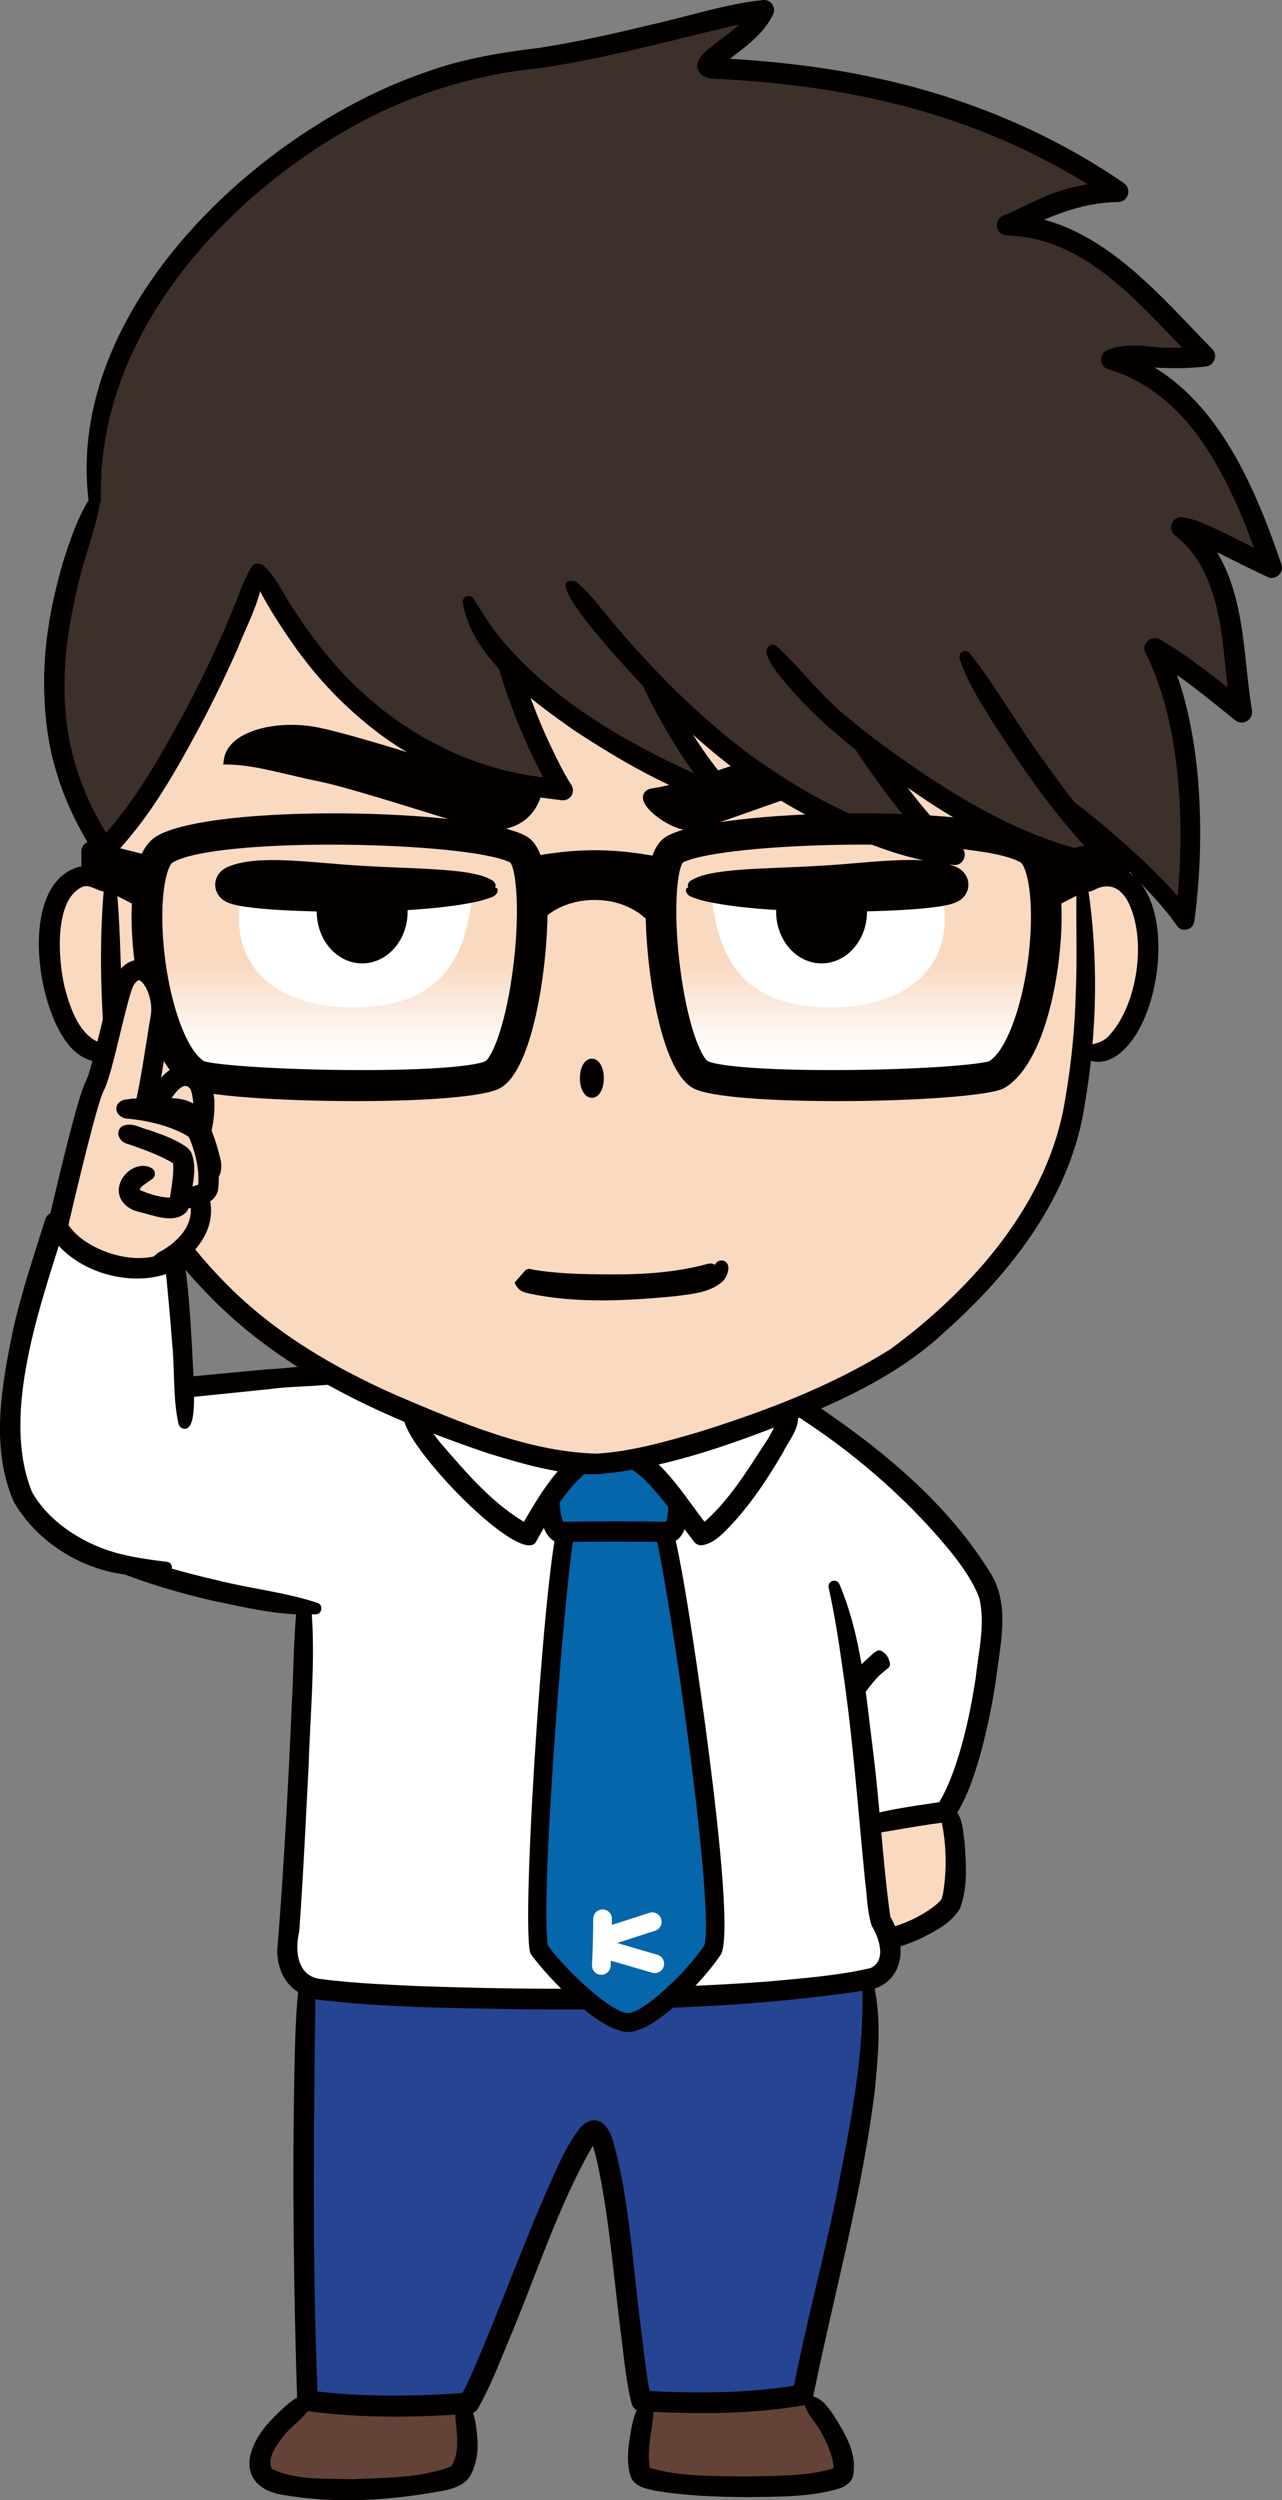 <?xml version="1.0" encoding="UTF-8"?><svg id="_レイヤー_2" xmlns="http://www.w3.org/2000/svg" xmlns:xlink="http://www.w3.org/1999/xlink" viewBox="0 0 303.35 591.34"><rect x="0" y="0" width="303.35" height="591.34" fill="#808080" stroke="none"/><defs><style>.cls-1{fill:none;}.cls-2{fill:#3d302a;}.cls-3{fill:url(#_名称未設定グラデーション_28-2);}.cls-4{fill:#0566ab;}.cls-5{fill:#254592;}.cls-6{fill:#f9d9c0;}.cls-7{fill:#634338;}.cls-8{fill:#231815;}.cls-9{clip-path:url(#clippath-1);}.cls-10{fill:#fff;}.cls-11{fill:#040000;}.cls-12{clip-path:url(#clippath);}.cls-13{fill:url(#_名称未設定グラデーション_28);}</style><clipPath id="clippath"><path class="cls-1" d="M57.92,208.95c16.82-1.15,50.47-3,54.28-.83-1.28,12.09-3.18,28.77-25.64,30.02-22.46,1.25-34.19-11.26-28.64-29.19Z"/></clipPath><clipPath id="clippath-1"><path class="cls-1" d="M222.18,208.95c-14.25-.83-50.47-3-54.28-.83,1.28,12.09,3.18,28.77,25.64,30.02,22.46,1.25,34.19-11.26,28.64-29.19Z"/></clipPath><linearGradient id="_名称未設定グラデーション_28" x1="80.35" y1="256.73" x2="80.35" y2="196.06" gradientUnits="userSpaceOnUse"><stop offset=".1" stop-color="#fff"/><stop offset=".14" stop-color="#fff" stop-opacity=".93"/><stop offset=".22" stop-color="#fff" stop-opacity=".74"/><stop offset=".33" stop-color="#fff" stop-opacity=".43"/><stop offset=".47" stop-color="#fff" stop-opacity=".02"/><stop offset=".48" stop-color="#fff" stop-opacity="0"/></linearGradient><linearGradient id="_名称未設定グラデーション_28-2" x1="201.98" y1="256.73" x2="201.98" y2="196.06" xlink:href="#_名称未設定グラデーション_28"/></defs><g id="ken_kao"><path class="cls-10" d="M81.96,324.28c8.9-1.79,22.13-2.09,53-4.17l52.61,16.68c20.62,19.51,24.31,34.46,14.83,45.86l-130.53-4.17c-5.94-1.79-8.9-17.87-7.12-30.97,1.78-13.1,10.19-21.82,17.21-23.23Z"/><path class="cls-6" d="M224.14,428.23c2.55,4.76,2.47,18.66.81,22.04-1.65,3.38-11.93,8.5-16.72,8.45-4.78-.05-12.8-7.16-12.91-10.78-.11-3.62,2.12-5.32,2.12-5.32-1.64-3.81-2.28-8.42,1.83-14.44"/><path class="cls-11" d="M225.44,427.53c2.55,2.25,2.34,5.47,2.83,8.42.32,5.21.78,10.43-1.14,15.47-2.18,3.59-5.95,5.37-9.27,7.06-2.65,1.19-5.28,2.25-8.55,2.63-6.28.43-14.06-5.98-16.21-11.85-.62-3.19.36-6.45,2.85-8.61,0,0-.77,2.95-.77,2.95-2.45-5.15-1.8-12.7,2.99-16.18,1-.76,2.5.23,2.23,1.44-.48,2.57-1.49,4.56-1.72,6.66-.23,2.05.15,4.05,1.04,6.12l-.77,2.95c-.75.66-1.31,2.25-1.17,3.32.76,2.42,3.05,4.35,5.26,6.03,1.97,1.41,4.24,2.54,5.84,2.3,4.31-.63,9.81-3.26,13.09-6.14.89-.85.88-1.06,1.17-2.24.84-4.94.82-10.33-.01-15.29-.29-1.34-.48-2.64-.22-4.02.13-1.19,1.65-1.78,2.55-1.01h0Z"/><path class="cls-10" d="M176.99,326.46c21.7,8.08,56.1,39.98,57.65,53.21.79,6.75-3.16,37.52-10.88,48.84-7.05.87-18.4,2.88-25.74,4.89"/><path class="cls-11" d="M177.5,325.07c5.7.7,10.4,4.14,15.18,6.97,16.03,10.77,31.51,23.43,41.77,40.16,4.74,7.68,2.07,17.35,1.16,25.56-.86,5.47-1.97,10.89-3.39,16.29-1.5,5.37-3.17,10.75-6.42,15.86-.4.63-1.05.99-1.74,1.06-8.6.94-17.03,3.05-25.69,3.73-.76.06-1.42-.52-1.47-1.28-.04-.57.28-1.08.76-1.31,8.18-3.74,17.02-4.7,25.8-6.05,0,0-1.74,1.06-1.74,1.06,2.61-4.12,4.41-9.24,5.84-14.35,1.43-5.14,2.47-10.44,3.29-15.75.68-6.4,2.36-12.98.85-19.12-1.33-3.55-3.55-6.73-5.88-9.81-9.92-12.42-22.33-23.35-35.65-32.12-4.43-3.08-9.34-4.98-13.74-8.14-1.23-.85-.42-2.97,1.06-2.76h0Z"/><path class="cls-7" d="M191.4,567.93c3.55,2.67,9.57,12.87,8.03,17.18-1.53,4.3-46.14,3.83-47.79,0s.66-14.51,1.84-17.18"/><path class="cls-11" d="M192.29,566.75c2.29.64,3.44,2.35,4.56,3.88,2.83,4.42,6.16,9.52,4.96,15.11-.31,1.28-1.74,2.3-2.97,2.76-7.35,2.22-14.68,1.96-22.19,2.11-7.28-.06-14.4-.29-21.89-1.56-1.87-.48-4.27-.79-5.38-2.97-1.02-2.58-.82-5.46-.6-7.87.62-3.87.91-7.55,3.48-10.81.9-1.08,2.6-.26,2.45,1.09.08,4.8-1.76,10.13-1,14.86.04.35.14.55.19.79-.4-.81-.51-.52-.2-.47,7.19,2.18,15.38,1.89,22.94,2.06,6.82-.22,14.29.07,20.76-1.98.12-.05.01-.04.06-.02.04-.01-.2.16-.24.29.26-2.43-2.08-7.88-4.17-10.73-1.03-1.5-2.2-2.77-2.66-4.56-.4-1.14.76-2.34,1.9-1.98h0Z"/><path class="cls-7" d="M72.77,567.79c-3.55,2.67-13.9,11.16-10.64,17.26s42.83,3.83,46.44,0c3.61-3.83,1.53-14.51.35-17.18"/><path class="cls-11" d="M73.66,568.98c-1.78,3.23-4.97,4.84-7,7.75-1.54,1.95-3.49,5.01-2.36,7.15,5.25,2.77,12.9,2.3,18.9,2.49,7.79-.32,16.28-.23,23.55-3.02,2.76-4.11.62-10.33.94-15.21,0-1.24,1.71-1.78,2.44-.81,1.42,1.75,1.95,3.58,2.36,5.5.63,4.17,1.08,8.14-.98,12.27-1.06,2.34-3.77,3.37-6.05,3.88-13.09,2.46-26.02,3.35-39.07,1-5.85-1.07-8.83-5.12-6.66-10.91,1.57-3.96,4.32-6.74,7.27-9.49,1.41-1.26,2.81-2.59,4.87-2.97,1.31-.28,2.4,1.21,1.78,2.38h0Z"/><path class="cls-5" d="M73.25,462.81c-2.37,26.21-1.28,84.1-.48,104.98,10.72,1.61,25.89,1.61,38.17.59,6.17-9.96,24.32-64.03,29.58-64.42s8.56,55.25,11.29,63.9c11.26.85,29.19.46,38.17-1.44,2.06-13.73,19.42-73.96,15.38-97.39"/><path class="cls-11" d="M74.75,462.94c-.43,34.85-1.03,69.93.46,104.75,0,0-2.08-2.33-2.08-2.33,6.13.88,12.44,1.18,18.73,1.23,6.3.04,12.61-.19,18.88-.71l-1.91,1.17c1.28-2.17,2.45-4.81,3.56-7.36,5.26-12.26,10.89-27.33,16.14-39.56,2.65-5.78,4.7-11.58,8.7-16.79.74-.79,1.25-1.35,2.46-1.71,2.82-.85,4.56,2.22,5.16,4.12,4.11,13.84,4.89,30.61,6.82,44.92.6,4.55,1.31,12.23,2.45,16.45,0,0-2.13-1.7-2.13-1.7,12.38.72,25.25.72,37.48-1.44,0,0-1.93,2.06-1.93,2.06,3.12-16.49,7.49-32.11,10.72-48.44,3.07-15.92,6.39-32.32,5.76-48.48-.04-.75.53-1.39,1.27-1.44,2.03.08,1.5,2.86,1.97,4.26,1.15,7.3.5,14.75-.22,22.03-2.93,24.55-9.74,48.74-14.62,72.81-.15,1.05-.95,1.86-1.93,2.06-12.9,2.25-25.84,2.16-38.87,1.45-1.02-.04-1.87-.75-2.13-1.7-1.42-5.28-1.93-12.05-2.66-17.35-1.69-13.17-2.87-29.17-6.01-41.92-.33-1.22-.83-2.65-1.21-3.18-.05-.14-.16-.04.44.22.19.09.69.1.89.07.19-.02.4-.22.3-.12-.31.3-.54.56-.83.98-8.16,13.87-13.77,31.55-20.12,46.47-2.29,5.47-4.22,10.65-7.24,15.94-.42.71-1.15,1.12-1.91,1.17-12.94.95-25.82,1.12-38.74-.66-1.18-.17-2.04-1.17-2.08-2.33-.84-26.32-1.16-52.58-.64-78.9.19-8.77.41-17.58,2.06-26.31.36-1.74,2.97-1.55,2.99.27h0Z"/><path class="cls-10" d="M202.47,399.66c1.58-3.31,4.88-6.22,7.25-7.8"/><path class="cls-11" d="M201.14,399.01c-.73-.63-.48-.83-.38-1.07,1.1-2.6,3.23-4.5,5.27-6.33.36-.34.7-.7,1.13-.94.48-.16.72-.72,1.82.06.72.51,1.2,1.23,1.43,2.03.42,1.26.04,1.44-.3,1.84-2.13,1.47-3.77,3.51-5.29,5.58-.11.15-.07.36-1,.13-.98-.2-1.95-.65-2.67-1.29h0Z"/><path class="cls-10" d="M71.87,377.87c.65,15.4-3.38,78.32-3.38,78.32,0,0-3.42,12.71,7.03,14.3,17.63,2.7,95.02,4.28,129.84-2.32,7-1.33,6-9.3,2.97-13.99-1.78-7.78-4.31-60.32-10.99-79.09"/><path class="cls-11" d="M73.35,377.81c1.6,11.4.03,27.79-.3,39.36-.69,13.22-1.29,26.45-2.24,39.65-1.12,4.69-.42,10.6,5.01,11.24,0,0,2.47.31,2.47.31,6.7.74,13.59,1.05,20.43,1.36,27.42,1,55.02.95,82.38-1.02,8.3-.77,16.83-1.37,24.88-3.22,3.78-1.75,2.17-6.9.27-10.05-1.16-3.7-1.08-7.4-1.59-10.93-1.62-16.43-2.82-33.27-5.25-49.56-.9-6.54-1.92-13.06-3.32-19.39-.2-.74.26-1.51,1.01-1.67.63-.14,1.26.19,1.52.76,5.31,12.6,6.25,26.17,7.97,39.51,1.62,12.8,2.31,26.78,4.12,39.48,0,0-.33-.78-.33-.78,1.09,1.72,1.86,3.57,2.32,5.55,1.54,5.87-1.43,11.75-7.88,12.3,0,0-2.59.42-2.59.42-34.34,4.93-69.11,4.51-103.69,3.56-6.93-.33-13.81-.66-20.82-1.46-7.16-.35-11.96-4.36-12.13-11.79,1.12-13.56,2.06-29.46,2.82-44.5,0,0,.9-19.55.9-19.55.2-6.53.42-13.06,1.11-19.5.21-1.68,2.68-1.79,2.95-.07h0Z"/><path class="cls-4" d="M156.78,361.33c-1.96-2.15-20.94-2.06-22.71,0-1.77,2.06-8.89,88.4-6.51,99.76,4.63,6.31,15.8,17.26,21.03,17.26s16.23-11.36,20.1-17.26c3.45-8.42-9.94-97.62-11.9-99.76Z"/><path class="cls-11" d="M148.58,480.57c-6.77,0-18.89-12.82-22.81-18.16-.19-.26-.32-.55-.38-.86-2.06-9.84,4.02-98.21,7-101.67.51-.6,1.88-2.19,11.91-2.34,5.4-.09,12.24.25,14.11,2.29h0c2.34,2.56,8.29,46.85,8.54,48.74,2.88,21.52,5.87,48.25,3.78,53.38-.06.13-.12.26-.2.38-3.3,5.03-15.04,18.26-21.95,18.26ZM129.64,460.18c5.22,6.94,15.34,15.95,18.94,15.95s13.72-9.49,18.11-16.05c.86-2.77.34-17.26-3.95-49.56-3.03-22.9-6.58-43.97-7.72-47.68-2.94-1.16-15.98-1.17-19.13-.02-1.89,8.19-8.18,85.3-6.25,97.36ZM155.33,362.99h.02-.02ZM135.51,362.99s0,0,0,0h0Z"/><path class="cls-10" d="M142.29,467.07s-.09,0-.13,0c-1.22-.07-2.15-1.12-2.08-2.35.19-3.21.28-7.88.29-10.9,0-1.22,1-2.21,2.21-2.21h.01c1.22,0,2.21,1.01,2.2,2.23-.02,3.08-.11,7.84-.3,11.14-.07,1.18-1.05,2.09-2.21,2.09Z"/><path class="cls-10" d="M154.94,466.67c-.2,0-.41-.03-.62-.09l-12.26-3.57c-1.12-.32-1.79-1.46-1.55-2.6l.59-2.78c.17-.78.73-1.41,1.49-1.65l11.08-3.57c1.16-.38,2.41.27,2.78,1.44s-.27,2.42-1.43,2.8l-8.99,2.9,9.52,2.78c1.17.34,1.85,1.57,1.51,2.75-.28.97-1.16,1.6-2.13,1.6Z"/><path class="cls-4" d="M158.2,344.42c-2.28-2.15-24.39-2.06-26.47,0-2.08,2.06-2.84,15.72.48,17.94,6.7-.17,19.76-.17,26.47,0,3.2-2.21,1.79-15.79-.48-17.94Z"/><path class="cls-11" d="M132.21,364.76c-.47,0-.93-.14-1.32-.4-1.77-1.18-2.81-3.66-3.19-7.59-.42-4.31.04-11.76,2.35-14.06,2.98-2.97,26.65-3,29.79-.05,2.49,2.35,3.38,10.2,3.04,14.73-.27,3.54-1.2,5.81-2.83,6.94-.42.29-.93.42-1.42.42-6.65-.17-19.7-.17-26.35,0h-.06ZM133.34,346.23c-1.47,2.37-1.23,11.37-.09,13.7,6.57-.14,17.76-.14,24.35,0,.99-2.39.69-11.38-.98-13.69-2.95-1.33-20.15-1.34-23.28-.01Z"/><path class="cls-10" d="M96.82,334.41c6.09,11.79,23.79,28.2,28.14,28.62,6.68-11.79,10.16-16.84,20.02-21.47"/><path class="cls-11" d="M98.13,333.72c1.71.92,2.25,2.41,3.24,3.74.95,1.33,1.92,2.65,2.96,3.93,6.12,7.07,12.59,14.74,20.86,19.23,0,0-2.33,1.22-2.33,1.22,1.25-2.18,2.52-4.37,3.87-6.54,4.01-6.44,9.59-13.94,17.68-14.95.81-.02,1.48.62,1.5,1.43,0,.39-.13.74-.36,1.01-1.71,2.06-3.83,3.01-5.63,4.48-5.82,4.45-9.35,10.7-12.98,17.19-3.49,8.03-41.6-32.92-28.81-30.72h0Z"/><path class="cls-10" d="M187.49,334.41c-5.56,11.79-17.48,28.2-21.45,28.62-2.73-3.37-5.01-7.16-10.45-13.47-2.68-3.11-9.17-6.9-10.6-8"/><path class="cls-11" d="M188.83,335.04c.17,3.19-2.31,5.84-3.59,8.56-3.93,6.71-8.26,13.18-13.8,18.71-1.41,1.35-3.08,2.78-5.14,3.13-.86.18-1.67-.21-2.14-.89-3.9-4.99-7.1-10.11-11.59-14.53-2.74-2.69-6.03-3.88-8.4-7.41-.64-.97.25-2.35,1.39-2.17,10.48,2.41,16.06,13.3,22.36,21.03,0,0-2.14-.88-2.14-.88,0-.04.01-.06.02-.06.21-.07.52-.3.8-.49,5.94-5.22,10.26-12.26,14.55-18.9,1.75-2.32,2.59-5.84,5.06-7.42,1.05-.63,2.48.09,2.62,1.31h0Z"/><path class="cls-10" d="M84.46,324.88c-14.64.4-31.25,2.38-41.73,3.38-22.67,11.2-29.91,23.39-15.22,40.78,16.26,6.77,37.97,10.24,47.46,11.43"/><path class="cls-11" d="M84.51,326.36c-6.82,1.81-13.79,1.23-20.72,2.19,0,0-20.82,2.12-20.82,2.12-13.21,7.7-30.44,17.1-13.62,36.8,0,0-.91-.67-.91-.67,7.35,3.05,15.16,5.15,23.01,6.97,7.88,2,15.93,2.78,23.7,5.35,1.37.42,1.1,2.61-.33,2.67-8.32.5-16.39-1.54-24.47-3.19-8.04-1.86-15.99-4.19-23.74-7.35-5.24-4.92-9.63-12.93-9.05-20.54,1.51-12.64,14.62-20.15,24.93-24.89.02-.01,20.86-1.96,20.88-1.97,7.03-.28,14.04-1.89,21.06-.46,1.45.36,1.5,2.54.08,2.97h0Z"/><path class="cls-6" d="M26.12,209.72c0,15.09-.05,37.19,3.16,56.38,3.76,22.43,24.75,42.66,41.07,54.29,17.81,12.71,49.88,25.92,69.7,25.92s60.65-15.63,76.11-28.2c15.24-12.4,33.45-31.36,37.8-55.19,4.22-23.13,2.9-39.64,2.11-53.21l-24.26-84.38-183.93-2.38-21.76,86.76Z"/><path class="cls-6" d="M26.12,209.72c-8.55-6.92-14.44,1.4-14.44,13.9s5.93,27.99,14.83,25.02"/><path class="cls-11" d="M25.19,210.88c-2,.12-3.6-1.72-5.48-1.21-7.04,2.83-5.96,17.33-4.43,23.76,1.29,5,3.52,11.61,8.68,13.31.83.3,1.78.4,2.68.86,2.14,1.31-.27,3.08-1.83,3.41-2.41.55-4.95-.56-6.78-2.07-9.49-7.78-14.24-40.24.89-43.97,2.97-.4,6.97.7,8.12,3.59.43,1.22-.62,2.41-1.86,2.31h0Z"/><path class="cls-6" d="M256.04,209.72c8.55-6.92,15.63,1.4,15.63,13.9,0,12.5-5.93,27.99-14.83,25.02"/><path class="cls-11" d="M255.11,208.57c.53-1.58,1.89-2.32,3.31-2.94,2.98-1.27,6.88-.91,9.43,1.24,10.68,8.2,6.69,37-4.41,43.3-1.45.81-3.23,1.2-4.85.84-1.28-.33-3.47-1.43-2.41-2.99.61-.7,1.9-.89,2.63-1.08,1.28-.38,2.46-.77,3.43-1.8,6.96-7.23,9.32-23.3,4.49-32.22-2.02-3.39-4.75-4.13-7.96-2.37-1.46.79-4.29.29-3.63-1.99h0Z"/><path class="cls-11" d="M27.6,209.72c1.49,16.8.69,33.66,3.15,50.32,1.38,16.57,10.5,31.06,22.01,42.83,11.58,12.03,25.98,20.5,41.18,27.21,14.82,6.29,31.11,13.32,47.16,13.73,8.01-.44,16.26-2.78,24.05-5.05,15.74-4.91,31.7-10.94,45.63-19.72,19.41-14.3,37.48-34.68,41.28-59.15,1.43-8.22,2.26-16.54,2.49-24.88.38-8.34.01-16.71.18-25.2.01-.74.63-1.34,1.37-1.32.67.01,1.21.52,1.3,1.16,2.52,16.82,2.23,34.23-.64,51.03-3.05,21.76-17.18,40.09-33.19,54.29-9.34,8.83-21.35,14.89-33.04,19.78-15.91,6.31-32.07,12.47-49.29,13.95-8.91.14-17.19-2.37-25.52-4.89-24.14-8.15-48.42-18.9-66.41-37.55-12.09-12.29-21.7-28.04-23.21-45.6-1.95-16.91-2.99-33.98-1.48-50.94.09-.82.82-1.42,1.64-1.33.71.08,1.25.64,1.32,1.33h0Z"/><path class="cls-11" d="M54.01,179.78c6.53.08,13.65,2.38,21.95,4.07,8.31,1.68,33.23,9.96,37.97,11.09,4.75,1.13,13.15-.3,13.74-11.02-2.25-.83-10.53,1.88-13.71.81-13.59-4.6-33.38-10.69-39.79-11.78-8.9-1.52-19.38,1.01-20.17,6.84Z"/><path class="cls-11" d="M116.77,196.31c-1.12,0-2.16-.13-3.07-.35-1.84-.44-6.67-1.94-12.26-3.67-9.17-2.84-20.59-6.38-25.67-7.41-2.51-.51-4.91-1.07-7.22-1.62-5.41-1.27-10.09-2.37-14.54-2.43l-1.19-.02.16-1.18c.25-1.83,1.32-3.49,3.11-4.81,3.99-2.94,11.33-4.12,18.29-2.93,6.25,1.07,25.6,6.97,39.95,11.83,1.46.49,4.55,0,7.29-.45,3.19-.52,5.21-.81,6.45-.35l.73.27-.04.78c-.25,4.53-1.83,7.92-4.69,10.06-2.23,1.67-4.9,2.28-7.27,2.28ZM55.39,178.77c4.28.24,8.83,1.31,13.63,2.44,2.29.54,4.67,1.1,7.16,1.6,5.19,1.05,16.66,4.61,25.88,7.46,5.55,1.72,10.35,3.21,12.13,3.63,2.39.57,5.9.46,8.6-1.56,2.14-1.6,3.41-4.13,3.77-7.53-1.07,0-3.03.3-4.62.55-3.12.5-6.35,1.02-8.3.36-14.27-4.83-33.47-10.69-39.63-11.74-6.33-1.08-13.19-.03-16.68,2.55-.92.67-1.56,1.42-1.93,2.24Z"/><path class="cls-11" d="M224.49,177.51c-6.53.36-13.65,2.97-21.95,5.01-8.31,2.04-33.23,11.39-37.97,12.73-4.75,1.34-15.11-7.05-9.99-7.76,11.47-1.59,41.84-14.26,49.74-15.95,8.9-1.9,19.38.17,20.17,5.97Z"/><path class="cls-11" d="M163.44,196.45c-3.37,0-7.72-2.68-9.79-4.91-1.29-1.38-1.76-2.6-1.4-3.62.2-.57.74-1.28,2.18-1.48,6.74-.93,20.61-5.93,31.75-9.95,7.87-2.84,14.67-5.29,17.92-5.98,7.01-1.49,14.38-.61,18.37,2.2,1.76,1.24,2.82,2.86,3.07,4.67l.15,1.14-1.14.06c-4.45.25-9.35,1.61-14.54,3.06-2.31.64-4.71,1.31-7.22,1.93-5.09,1.25-16.5,5.28-25.68,8.52-5.59,1.97-10.42,3.68-12.26,4.2-.44.12-.91.18-1.41.18ZM210.89,171.91c-2.08,0-4.24.22-6.35.67-3.11.67-9.85,3.09-17.65,5.91-11.82,4.26-25.21,9.09-32.17,10.05-.41.06-.52.15-.52.16.03.07.34.98,2.09,2.42,2.38,1.97,6,3.67,8,3.12,1.78-.5,6.58-2.19,12.13-4.16,9.22-3.25,20.69-7.3,25.88-8.58,2.49-.61,4.87-1.27,7.16-1.91,4.81-1.34,9.38-2.61,13.69-3.03-.36-.79-.99-1.5-1.87-2.12-2.33-1.64-6.17-2.53-10.36-2.53Z"/><path class="cls-10" d="M57.92,208.95c17.14-.21,50.47-3,54.28-.83-1.28,12.09-3.18,28.77-25.64,30.02-22.46,1.25-34.19-11.26-28.64-29.19Z"/><ellipse class="cls-11" cx="140.05" cy="255.02" rx="1.78" ry="3.57"/><path class="cls-11" d="M140.05,259.65c-1.64,0-2.83-1.95-2.83-4.63s1.19-4.63,2.83-4.63,2.83,1.95,2.83,4.63-1.19,4.63-2.83,4.63ZM140.01,252.5c-.14.09-.69.98-.69,2.52s.55,2.43.77,2.52c.14-.09.69-.97.69-2.52s-.55-2.43-.77-2.52Z"/><g class="cls-12"><ellipse class="cls-11" cx="85.7" cy="215.63" rx="8.21" ry="9.67"/><path class="cls-11" d="M85.7,227.86c-5.93,0-10.75-5.48-10.75-12.22s4.82-12.22,10.75-12.22,10.75,5.48,10.75,12.22-4.82,12.22-10.75,12.22ZM85.7,208.52c-3.12,0-5.66,3.19-5.66,7.11s2.54,7.11,5.66,7.11,5.66-3.19,5.66-7.11-2.54-7.11-5.66-7.11Z"/></g><path class="cls-10" d="M222.18,208.95c-15.18-1.46-50.47-3-54.28-.83,1.28,12.09,3.18,28.77,25.64,30.02,22.46,1.25,34.19-11.26,28.64-29.19Z"/><g class="cls-9"><ellipse class="cls-11" cx="194.4" cy="215.63" rx="8.21" ry="9.67"/><path class="cls-11" d="M194.4,227.86c-5.93,0-10.75-5.48-10.75-12.22s4.82-12.22,10.75-12.22,10.75,5.48,10.75,12.22-4.82,12.22-10.75,12.22ZM194.4,208.52c-3.12,0-5.66,3.19-5.66,7.11s2.54,7.11,5.66,7.11,5.66-3.19,5.66-7.11-2.54-7.11-5.66-7.11Z"/></g><path class="cls-2" d="M25.33,94.97c20.17-2.38,240.1,41.58,246.23,63.14,3.56,12.51-71.2,10.72-95.53,7.74-24.33-2.98-105.02-28.99-115.11-31.37-20.17,5.96-30.85,9.93-36.79,3.97-4.75-2.38,1.19-43.48,1.19-43.48Z"/><path class="cls-2" d="M22.46,118.4C17.71,71.54,71.82,20.06,122.93,14.36c21.36-2.38,51.41-11.92,57.75-11.91-3.16,7.15-17.86,13.46-11.72,13.72,36.05,1.56,67.89,10.1,95.58,29.16-14.24.79-18.29,4.76-26.2,7.94,19.78,0,34.91,19.06,46.77,30.97-15.03,1.59-14.24-1.59-22.15.79,15.82,4.76,27.69,18.27,37.97,49.24-11.87-5.56-16.61-8.74-21.36-9.53,13.45,10.32,11.87,30.97,14.24,43.68-12.66-10.32-16.61-12.71-20.57-15.09,9.49,19.06,9.49,46.06,7.12,64.33-6.72-9.53-23.93-24.42-29.27-28.59"/><path class="cls-11" d="M20.99,118.55C15.23,73.23,61.26,30.6,100.74,17.07c8.5-3.13,17.96-4.69,26.78-5.74,8.77-1.34,17.52-3.32,26.24-5.42C162.01,4.09,172.28.79,180.69,0c1.77-.11,3.04,1.88,2.22,3.44-2.99,6.08-8.66,8.77-13.2,12.97.04-.05,0,.03.14-.29l.06-.25c.06-.57,0-1.07-.4-1.6-.25-.33-.44-.44-.74-.58-.13-.03.01-.01,0,0,13.68.67,27.34,2.12,40.73,5.25,20.07,4.55,39.42,12.66,56.43,24.37,1.11.76,1.4,2.29.64,3.4-.45.66-1.15,1.03-1.89,1.07-9.52.13-16.81,3.72-25.43,7.76,0,0-.9-4.71-.9-4.71,5.2,0,10.32,1.28,14.95,3.37,13.55,6.19,23.48,18.16,33.53,28.33,1.44,1.36.51,3.99-1.45,4.12-5.34.73-11.65.44-16.95-.12-1.53-.01-3.09.31-4.77.81v-4.63c22.42,6.62,32.66,30.54,39.56,50.79.72,1.92-1.45,3.89-3.28,2.96-3.57-1.67-7.12-3.43-10.62-5.18-3.48-1.7-6.95-3.59-10.15-4.14l1.87-4.34c3.43,2.63,6.17,6.12,8.09,9.9,5.57,10.94,5.15,23.57,7.11,35.26.25,1.35-.64,2.65-1.99,2.9-.73.13-1.46-.08-2-.52-6.54-5.3-13.02-10.65-20.26-14.93,0,0,3.41-3.17,3.41-3.17,5.02,10.26,7.17,21.44,8.11,32.5.87,11.09.57,22.23-.92,33.24-.23,1.96-3,2.66-4.08.98-1.85-2.65-4.05-5.2-6.32-7.67-6.92-7.4-14.34-14.48-21.93-21.17-.57-.49-.63-1.35-.14-1.91.46-.52,1.23-.6,1.79-.21,2.83,2.02,5.49,4.18,8.16,6.35,7.96,6.75,15.78,13.58,22.13,21.98,0,0-4.09,1.02-4.09,1.02,1.26-10.68,1.62-21.53.7-32.22-.94-10.65-3.09-21.33-7.75-30.72-1.14-2.09,1.44-4.4,3.37-3.19,7.46,4.37,14.22,9.88,20.92,15.27,0,0-3.99,2.38-3.99,2.38-1.97-11.43-1.38-23.47-6.59-33.94-1.64-3.25-3.89-6.1-6.71-8.28-1.06-.82-1.26-2.35-.44-3.41.57-.74,1.48-1.06,2.33-.91,2.25.39,4.27,1.18,6.13,2.01,5.39,2.49,10.5,5.27,15.85,7.74,0,0-3.3,2.95-3.3,2.95-3.4-10.1-7.36-20.09-13.06-28.86-5.54-8.7-13.36-15.92-23.33-18.83-1.28-.39-2-1.75-1.6-3.03.24-.79.87-1.37,1.6-1.6,3.49-1.37,8.36-1,11.89-.55,3.49.25,7.09.03,10.7-.34l-1.45,4.12c-12.93-12.79-25.6-29.7-45.07-30.24-1.34,0-2.43-1.09-2.44-2.44,0-1.03.64-1.91,1.53-2.27,4.24-1.7,8.29-4.14,12.77-5.61,4.65-1.59,9.48-2.23,14.2-2.51l-1.25,4.47c-16.52-11.35-35.24-19.18-54.76-23.6-12.81-2.96-25.98-4.45-39.13-5.11-1.15.01-2.83-.26-3.64-1.36-1.82-2.49.93-4.91,2.74-6.22,3.57-2.89,8.13-5.69,10.08-9.61,0,0,2.22,3.44,2.22,3.44-3.86.31-8.67,1.6-12.66,2.53-12.78,3.17-26.77,6.66-39.79,8.66-17.82,1.67-34.65,7.41-49.85,16.84-29.3,18.1-55.49,49.23-54.44,85.32.04.83-.6,1.53-1.42,1.56-.76.03-1.41-.52-1.52-1.26h0Z"/><path class="cls-2" d="M60.93,134.48c4.35,5.56,21.56,48.44,72.19,52.41-4.03-6.07-12.62-25.01-15.12-38.37"/><path class="cls-11" d="M62.09,133.56c3.3,2.79,4.56,6.33,6.84,9.7,2.08,3.21,4.21,6.39,6.59,9.36,12.63,16.58,31.4,28.51,52.15,31.13,0,0,5.63.74,5.63.74l-2.17,3.72c-3.85-6.13-6.63-12.41-9.3-19.03-1.07-2.84-8.29-21.39-3.72-21.75.55.02,1.01.36,1.21.83,3.81,9.48,6.63,19.25,11.12,28.45,1.43,3.06,2.97,6.14,4.67,8.83.79,1.09.52,2.65-.63,3.38-.48.3-1.03.41-1.55.35-2.03-.25-6.96-.89-8.91-1.14-12.73-2.42-25.22-7.48-35.48-15.52-6.33-4.92-12.01-10.67-16.83-17.03-1.65-2-17.96-24.84-9.62-22.03h0Z"/><path class="cls-2" d="M146.96,143.21c5.34,17.27,17.21,37.52,25.12,45.27-9.69-2.38-54.19-23.63-61.31-46.46"/><path class="cls-11" d="M148.38,142.77c2.54,3.62,3.41,7.8,5.34,11.69,5.3,11.4,11.5,23.07,20.09,32.25,1.88,1.64.05,4.91-2.3,4.17-12.96-4.14-24.52-10.83-35.81-18.24-10.07-7.14-24.15-17.12-26.2-30.22-.06-.76.5-1.42,1.25-1.49.53-.05,1.01.22,1.28.64,1.7,2.72,3.31,5.3,5.16,7.86,11.94,15.19,29.35,25.33,46.67,33.34,2.92,1.28,6.01,2.56,8.82,3.31l-2.3,4.17c-3.29-3.31-5.92-6.9-8.4-10.58-6.13-9.21-11.11-19.12-15.01-29.47-.55-1.82-3.05-7.81.18-8.08.52,0,.97.27,1.25.66h0Z"/><path class="cls-2" d="M135.1,138.45c9.49,12.71,26.7,32.76,46.28,45.86,15.77,10.56,34.41,17.27,44.5,17.87-11.87-10.13-26.7-33.62-33.82-46.72"/><path class="cls-11" d="M136.28,137.56c3.77,3.05,6.32,7,9.45,10.53,9.11,10.69,19.13,20.77,30.24,29.31,14.62,10.86,31.85,20.11,50.04,22.38,0,0-1.69,4.23-1.69,4.23-7.46-6.64-13.38-14.45-19.06-22.52-1.24-1.64-20.88-30.83-12.03-26.68,11.29,15.19,19.96,32.81,34.2,45.54,1.79,1.39.53,4.48-1.69,4.23-9.96-.88-19-4.36-27.96-8.35-8.76-4.02-17.15-9-24.78-14.93-7.62-5.92-14.65-12.5-21.24-19.47-1.8-1.94-25.44-26.82-15.48-24.27h0Z"/><path class="cls-2" d="M182.56,153.74c9.49,12.71,18.39,20.45,37.97,33.55,15.77,10.56,34.41,17.27,44.5,17.87-11.87-10.13-29.67-36.93-36.79-50.03"/><path class="cls-11" d="M183.75,152.84c6.14,5.52,10.7,12.14,17.27,17.2,6.23,5.23,12.98,9.92,19.83,14.5,13.34,8.67,28.43,16.33,44.33,18.2,0,0-1.7,4.25-1.7,4.25-11.68-10.86-20.69-23.88-29.22-37.22-2.74-4.45-5.55-8.9-7.18-14.01-.23-.72.17-1.49.88-1.72.55-.18,1.13.01,1.47.43,6.44,8.13,11.4,17.17,17.55,25.49,5.89,8.21,12.11,16.68,19.62,23.34,1.04.86,1.17,2.42.28,3.44-.51.59-1.26.87-1.98.82-4.46-.33-8.62-1.31-12.69-2.52-12.11-3.7-23.62-9.3-34.07-16.43-10.32-7.02-20.76-14.44-29.32-23.73-1.63-1.96-10.14-10.49-6.58-12.26.52-.21,1.1-.11,1.52.22h0Z"/><path class="cls-2" d="M60.93,134.48c-3.56,13.7-22.55,53.41-36.19,66.51-8.9-13.7-20.47-37.33-2.28-82.59"/><path class="cls-11" d="M62.36,134.85c-.35,6.66-3.69,12.37-6.06,18.39-2.59,5.86-5.38,11.63-8.34,17.31-6.14,11.45-12.31,22.73-21.53,32.22-1.07,1.09-2.95.87-3.74-.43-4.01-6.14-7.38-12.91-9.45-20.08-2.15-7.16-2.87-14.66-2.79-22.06.11-9.27,1.88-18.34,4.44-27.16,1.59-5.06,3.47-10.65,6.33-15.13.75-1.3,2.85-.44,2.48,1.01-1.27,7.15-4.12,13.64-5.48,20.59-3.28,13.53-4.42,27.96-.35,41.39,1.95,6.66,5.06,12.89,8.91,18.77l-3.74-.43c8.46-8.8,14.79-20.12,20.67-30.92,4.4-8.34,8.51-16.88,11.99-25.64,1.16-2.95,2.15-5.89,3.83-8.62.44-.72,1.38-.95,2.09-.51.48.29.73.8.73,1.33h0Z"/><path class="cls-11" d="M117.01,210.08c-2.34-3.07-15.24-1.3-31.26-1.65-10.68-.23-24.14-2.24-30.14.32-4.74,2.03,21.11,3.33,30.46,3.41,13.8.12,32.48-.06,30.94-2.08Z"/><path class="cls-11" d="M115.41,210.4c-1.97-.44-4.6-.17-7.05.04-2.54.26-5.07.51-7.6.76-5.11.49-10.3.84-15.54.91-5.3,0-10.44-.36-15.45-.51-2.5-.07-4.97-.11-7.3.03-1.17.05-2.27.19-3.29.36-.49.1-.97.21-1.37.33l-.57.19c-.63-1.4-.93-2.08-1.39-2.71-.08-.13-.18-.25-.3-.35-.05-.08-.14-.14-.22-.18-.08-.07-.15,0,.02-.08.25-.14.73-.8,1.1-1.63.26-.49.43-.94.66-1.51.09-.22.04-.09.05-.12h0s.02.01.02.01c.09.03.32.1.54.15.47.11,1.03.22,1.6.31,1.15.19,2.38.35,3.61.5,2.47.29,4.98.53,7.5.75,5.04.43,10.14.8,15.17,1.02,5.09.22,10.18.44,15.29.66,2.53.13,5.07.25,7.62.38,2.49.1,5.17.28,7.35.05.14-.02.32-.02.36.05,0-.04.23.27.3.35.06.06.14.1.22.13,0,0,0,.01,0,.02,0,0,.02,0,.04,0-.05,0-.09.01-.13.02-.09.04.09-.04.12-.08.13-.1.24-.24.41-.28.13-.03.3,0,.46.17.15.16.17.69.03.92-.31.61-.66.82-1.03,1.02-2.78,1.13-5.28,1.48-7.9,1.93-2.59.4-5.17.68-7.75.91-5.17.44-10.31.64-15.48.74-5.23.05-10.38-.03-15.58-.24-2.6-.11-5.2-.26-7.83-.49-1.32-.12-2.65-.26-4.03-.46-.69-.1-1.4-.22-2.18-.39-.4-.09-.8-.18-1.31-.36-.26-.09-.56-.2-.93-.37-.27-.15-.39-.19-.79-.46-.19-.14-.28-.19-.58-.48-.27-.29-.42-.39-.79-1.02-.15-.27-.27-.55-.37-.84-.11-.37-.19-.81-.19-1.22-.01-.88.19-1.47.52-2.14.24-.43.48-.73.79-1.05.18-.17.36-.32.55-.47.61-.44,1-.59,1.26-.7l1.25-.45c.82-.26,1.6-.43,2.36-.58,1.51-.26,2.96-.41,4.35-.46,2.8-.13,5.46-.02,8.09.13,5.24.31,10.32.88,15.28,1.15,5.01.32,10.09.46,15.23.72,2.57.14,5.16.3,7.79.6,1.32.16,2.64.35,3.98.65,1.34.31,2.72.66,4.1,1.51.48.27.77.77.79,1.19.03.39-.18.65-.5.8-.55.23-.91.28-1.39.19Z"/><path class="cls-11" d="M163.09,210.08c2.34-3.07,15.24-1.3,31.26-1.65,10.68-.23,24.14-2.24,30.14.32,4.74,2.03-21.11,3.33-30.46,3.41-13.8.12-32.48-.06-30.94-2.08Z"/><path class="cls-11" d="M163.59,208.21c1.39-.85,2.77-1.2,4.1-1.51,1.34-.29,2.66-.48,3.98-.65,2.63-.31,5.22-.47,7.79-.6,5.14-.26,10.22-.4,15.23-.72,4.96-.27,10.04-.84,15.28-1.15,2.63-.15,5.29-.25,8.09-.13,1.39.05,2.84.2,4.35.46.77.15,1.54.32,2.36.58l1.25.45c.26.11.65.26,1.26.7.19.15.37.29.55.47.3.32.54.62.79,1.05.33.67.53,1.26.52,2.14,0,.42-.08.86-.19,1.22-.09.28-.22.57-.37.84-.37.63-.51.73-.79,1.02-.3.29-.39.34-.58.48-.39.28-.52.32-.79.46-.37.18-.68.29-.93.37-.52.17-.91.26-1.31.36-.78.17-1.48.29-2.18.39-1.38.2-2.7.34-4.03.46-2.64.23-5.24.38-7.83.49-5.2.21-10.35.3-15.58.24-5.17-.1-10.31-.3-15.48-.74-2.58-.22-5.17-.51-7.75-.91-2.62-.45-5.11-.79-7.9-1.93-.27-.14-.47-.26-.72-.54-.09-.11-.2-.25-.31-.47-.08-.17-.12-.38-.09-.63.07-.45.39-.46.53-.47.17.02.28.15.42.26.1.11.29.14.05.08.08-.05.16-.1.23-.15.05-.04.09-.1.12-.15,0-.04.18-.21.15-.18l.08-.06c.11-.02.19-.02.31,0,2.18.22,4.86.04,7.35-.05,2.55-.13,5.09-.26,7.62-.38,5.12-.22,10.2-.44,15.29-.66,5.03-.22,10.13-.59,15.17-1.02,2.52-.22,5.04-.46,7.5-.75,1.23-.15,2.45-.3,3.61-.5.57-.09,1.13-.2,1.6-.31.23-.05.45-.11.54-.15h.02s0-.01,0-.01c.02.03-.03-.09.05.12.23.58.39,1.02.66,1.51.37.83.84,1.49,1.1,1.63.18.08.1,0,.02.08-.08.04-.17.1-.22.18-.11.1-.22.22-.3.35-.45.63-.76,1.31-1.39,2.71l-.57-.19c-.4-.13-.88-.24-1.37-.33-1.02-.17-2.12-.31-3.29-.36-2.33-.13-4.8-.1-7.3-.03-5.01.15-10.15.5-15.45.51-5.24-.07-10.43-.41-15.54-.91-2.52-.25-5.05-.51-7.6-.76-2.45-.21-5.09-.47-7.05-.04-.34.07-.59.04-.89-.02-.31-.08-.67-.19-.87-.46-.33-.36-.05-1.32.66-1.7Z"/><path class="cls-11" d="M124.13,300.65c.76-.88,1.43-.45,2.34-.3,6.77,1.09,13.77,1.07,20.64,1.06,6.77-.07,13.64-.68,20.11-2.42.83-.2,1.27-.29,1.95.17.34-.85,1.3-1.27,2.15-.93,1.89.81.8,3.63-.21,4.73-3.06,2.85-7.52,3.08-11.35,3.62-11.53,1.07-23.15,1.77-34.56-.64-1.07-.3-2.43-.39-3.36-2.43-.04-.1-.02-.2.04-.28l2.25-2.58h0Z"/><path class="cls-13" d="M122.64,200.89c-11.09-5.97-72.1-6.89-83.7,0-7.97,4.74-4.03,46.4,7.56,53.29,4.35,2.58,62.52,4.13,70.09,0,8.16-4.46,12.91-49.6,6.05-53.29Z"/><path class="cls-3" d="M159.69,200.89c11.09-5.97,72.1-6.89,83.7,0,7.97,4.74,4.03,46.4-7.56,53.29-4.35,2.58-62.52,4.13-70.09,0-8.16-4.46-12.91-49.6-6.05-53.29Z"/><path class="cls-11" d="M84.25,260.43c-17.83,0-36.4-1.22-39.6-3.12-9.85-5.85-13.52-27.92-13.52-40.46,0-10.32,2-16.75,5.96-19.09,13.08-7.77,75.21-6.56,87.26-.08h0c2.22,1.19,5.17,4.31,5.21,17.52.04,12.54-3.22,37.79-11.24,42.17-3.94,2.15-18.73,3.06-34.07,3.06ZM48.23,250.97c2.2.77,14.74,1.91,33.11,2.1,23.06.22,32.01-1.26,33.52-2.09,1.09-.63,3.99-5.91,5.98-18.14,2.37-14.6,1.54-26.67-.09-28.84-10.04-5.02-69.43-6.23-79.95.02-.9.62-2.67,5.11-2.36,15.03.45,14.3,4.92,28.83,9.81,31.92Z"/><path class="cls-8" d="M154.5,214.21s-4.88-4.82-13.8-4.82-13.8,4.82-13.8,4.82v-8.27s6.48-1.38,13.8-1.38,13.8,1.38,13.8,1.38v8.27Z"/><path class="cls-11" d="M154.5,217.68c-.88,0-1.75-.34-2.41-.98-.21-.2-4.17-3.85-11.4-3.85s-11.24,3.69-11.4,3.85c-1,.95-2.49,1.23-3.75.68-1.27-.55-2.1-1.79-2.1-3.18v-8.27c0-1.64,1.14-3.05,2.74-3.39.28-.06,6.92-1.45,14.52-1.45s14.24,1.39,14.52,1.45c1.6.34,2.74,1.75,2.74,3.39v8.27c0,1.4-.84,2.66-2.12,3.2-.43.18-.88.27-1.34.27Z"/><polygon class="cls-11" points="34.98 212.98 21.61 206.17 21.61 201.35 34.98 204.71 34.98 212.98"/><path class="cls-11" d="M34.98,215.34c-.36,0-.73-.08-1.06-.26l-13.37-6.81c-.79-.4-1.29-1.21-1.29-2.1v-4.82c0-.73.33-1.41.91-1.86.57-.45,1.32-.61,2.02-.43l13.37,3.37c1.05.26,1.78,1.21,1.78,2.29v8.27c0,.82-.42,1.58-1.12,2.01-.37.23-.8.35-1.23.35ZM23.96,204.72l8.67,4.42v-2.59l-8.67-2.18v.35Z"/><path class="cls-11" d="M198.08,260.43c-15.35,0-30.13-.9-34.07-3.06-8.02-4.39-11.28-29.64-11.24-42.18.04-13.21,2.99-16.32,5.21-17.52,12.05-6.48,74.18-7.7,87.26.08,3.95,2.35,5.96,8.77,5.96,19.09,0,12.54-3.67,34.62-13.52,40.47-3.2,1.9-21.78,3.12-39.6,3.12ZM161.59,204c-1.62,2.16-2.46,14.23-.09,28.81,1.99,12.25,4.89,17.53,5.98,18.17,1.5.82,10.42,2.3,33.51,2.09,18.36-.18,30.9-1.32,33.11-2.1,4.88-3.09,9.36-17.63,9.81-31.94.31-9.91-1.46-14.4-2.37-15.02-10.51-6.25-69.91-5.03-79.95-.02ZM161.41,204.09h0,0ZM159.69,200.89h.02-.02Z"/><polygon class="cls-11" points="247.35 212.98 260.72 206.17 260.72 201.35 247.35 204.71 247.35 212.98"/><path class="cls-11" d="M247.35,215.34c-.43,0-.85-.12-1.23-.35-.7-.43-1.12-1.19-1.12-2.01v-8.27c0-1.08.73-2.02,1.78-2.29l13.37-3.37c.7-.18,1.45-.02,2.02.43.57.45.91,1.13.91,1.86v4.82c0,.89-.5,1.7-1.29,2.1l-13.37,6.81c-.34.17-.7.26-1.06.26ZM249.7,206.55v2.59l8.67-4.42v-.35l-8.67,2.18Z"/><path class="cls-6" d="M33.82,268.95c1.39-5.2,7.47-19.51,13.14-12.95,1.38,1.59,1.34,6.15,1.16,8.26-.55,6.31-4.58,15.69-7.38,17.95-2.8,2.25-7.05,4.1-14.09,4.86"/><path class="cls-11" d="M32.39,268.57c-.68-3.14,1.26-5.59,2.33-8.32,1.9-3.54,4.23-7.92,8.89-8.4,13.2,1.1,5.04,24.77-.16,31.04-2.36,2.63-4.97,3.77-8.04,4.85-2.85.75-5.68,1.62-8.62.66-.77-.25-1.19-1.09-.94-1.86.12-.36.35-.63.65-.81,2.47-1.58,5.03-1.66,7.35-2.64,2-.71,4.59-1.9,5.9-3.35,1.39-1.65,2.6-4.12,3.52-6.49,1.85-4.82,3.48-10.7,1.83-15.61.06.05-.2-.21-.32-.35-1.78-1.99-4.75,3.19-5.85,5.15-1.5,2.28-1.61,5.11-3.81,6.99-.93.76-2.41.28-2.74-.86h0Z"/><path class="cls-6" d="M46.88,282.6c-.59-11.32-8.89-19.93-13-19.77,1.35-3.22,3.32-17.89,4.11-22.11,1.19-6.35-3.96-15.49-8.31-9.13-1.89,2.75-5.15,21.23-7.33,25.4-2.18,4.17-9.49,36.53-9.49,36.53,8.15,8.97,16.62,13.12,25.91,4.76,3.16-1.59,11.11-7.13,8.11-15.67Z"/><path class="cls-11" d="M28.54,305.21c-8.27,0-14.76-7.13-17.44-10.08-.53-.58-.74-1.38-.56-2.15.76-3.34,7.45-32.79,9.71-37.11.94-1.8,2.31-7.48,3.53-12.5,1.7-7.06,2.81-11.47,3.95-13.15,2.76-4.03,5.88-3.29,7.09-2.79,4.23,1.76,6.45,8.83,5.53,13.72-.22,1.16-.52,3.12-.88,5.41-.93,5.96-1.79,11.26-2.59,14.56,5.34,2.41,11.71,10.78,12.37,21.01,2.94,9.01-4.18,15.55-9.11,18.14-4.09,3.6-8.01,4.94-11.6,4.94ZM15.48,292.8c8.31,8.77,14.85,9.85,21.7,3.68.16-.14.34-.26.53-.36.99-.5,9.61-5.08,6.92-12.73-.08-.21-.12-.44-.13-.67-.55-10.39-8.11-17.5-10.47-17.5-.05,0-.09,0-.14,0-.78,0-1.52-.38-1.96-1.03-.47-.67-.56-1.54-.24-2.3.86-2.05,2.23-10.83,3.06-16.08.37-2.35.69-4.36.91-5.55.65-3.49-1.19-7.79-2.67-8.41-.42-.17-1.18.86-1.32,1.08-.72,1.09-2.18,7.14-3.25,11.56-1.4,5.8-2.72,11.27-3.93,13.59-1.43,2.74-6.16,22.22-9,34.71Z"/><path class="cls-10" d="M43.72,336.79c0-11.91-.59-20.43-2.37-38.91-8.3,5.15-24.55.28-28.28-8.74-3.45,11.36-14.3,39.82-9.3,60.76,2.37,9.93,16.81,22.04,35.8,20.85"/><path class="cls-11" d="M42.24,336.79c-1.4-6.42-.84-12.84-1.53-19.32-.47-6.44-1.1-12.9-1.74-19.36l3.63,1.81c-10.34,5.77-26.68,1.04-31.81-9.83,0,0,4.63-.23,4.63-.23-5.69,18.42-15.38,44.54-7.83,63.05,4.02,7.05,11.68,11.93,19.42,14.24,4.03,1.14,8.17,1.72,12.5,2.25,1.48.12,1.58,2.41.14,2.68-13.83,2.77-29.25-4.57-36.36-16.83-5.7-12.89-2.83-27.94-.12-41.08,2-8.79,4.9-17.38,7.54-25.76.6-2.16,3.83-2.3,4.63-.23.83,1.95,2.44,3.69,4.37,5.09,5.6,3.93,14.18,5.95,20.39,2.56,1.13-.71,2.62-.35,3.3.8,1.57,9.92,1.92,20.23,2.46,30.32-.07,2.07.8,11.73-2.5,10.95-.57-.14-.98-.59-1.12-1.12h0Z"/><path class="cls-6" d="M29.53,262.16c9.01,0,13.69-.25,15.44,1.26,1.75,1.51,5.01,9.8,5.01,12.57s-5.51,4.61-9.26,5.28"/><path class="cls-11" d="M29.53,260.67c.84-.94,1.68-.81,2.53-.84l2.54-.07c4.11.15,9.36-.96,12.61,2.43,2.53,3.59,3.93,7.67,4.94,11.92.29,1.22.37,2.9-.34,4.1-1.39,2.31-3.19,3.11-5.32,3.98-1.8.53-3.54,1.31-5.54.39-1.03-.45-1.26-1.87-.47-2.65,1.78-2.02,5.78-2.36,7.08-4.04-.36-3.01-2.13-7.46-4.01-10.38-.31-.46-.78-.46-1.71-.65-1.49-.27-5.65-.26-7.23-.35,0,0-2.53-.05-2.53-.05-.85-.03-1.7.11-2.54-.83-.77-.85-.74-2.14,0-2.97h0Z"/><path class="cls-6" d="M28.19,262.24c9.01,0,16.27,3.27,18.03,4.78,1.75,1.51,3.76,10.3,3,14.07-.54,2.71-11.02,3.02-12.77,1.51"/><path class="cls-11" d="M28.19,260.76c1.03-.92,2.09-.76,3.12-.71,5.95.55,12.07,1.53,16.89,5.49,1.36,1.65,1.73,3.23,2.31,5.03.89,3.45,1.55,6.91,1.13,10.53-.08,1.1-.8,2.2-1.58,2.81-2.9,2.31-13.22,3.38-14.45-.59,0,0,1.72-1.75,1.72-1.75,1.21-.88,3.29-.3,4.8-.55,1.86-.13,3.77-.31,4.99-.95-.1.03,0,0-.15.19-.07.1-.1.22-.1.33.39-3.63-.55-7.72-1.92-11.09-.5-.85-.11-.48-.99-1.06-3.84-2.13-8.59-3.3-13-3.78-.93-.11-1.83,0-2.77-.95-.87-.79-.88-2.19,0-2.97h0Z"/><path class="cls-6" d="M28.69,267.77c5.13,1.18,12.71,4.28,14.16,5.66s-.02,8.64-.39,11.18-7.98-.02-9.9-.68c-4.02-1.39-1.42-6.7,3.31-6.23"/><path class="cls-11" d="M29.02,266.32c2.18-.99,4.14.48,6.19.93,3.15,1.12,5.94,2.02,8.85,3.99.47.34.88.81,1.18,1.32,1.53,3.69.24,7.64-.2,11.24-.17,1.06-.3,2.28-1.13,3.05-2.89,2.66-7.72.55-10.8-.17-3.57-.69-6.18-3.75-4.47-7.43,1.32-2.72,4.75-4.51,7.36-2.89.87.56.87,1.9.03,2.48-.14.1-1.87,1.31-2.06,1.45-.45.28-.8.71-.87,1.01-.09.35-.03.16-.08.11,2.23,1.04,5.38,1.95,7.71,1.85.3-.04-.27-.05-.59.65-.04.08-.06.16-.07.24.36-2.37,1.2-6.69.85-9.2,0,.09.32.37.16.24-2.97-1.82-6.8-3.23-10.18-4.4-.91-.31-1.84-.42-2.55-1.56-.68-.96-.38-2.34.66-2.9h0Z"/></g></svg>